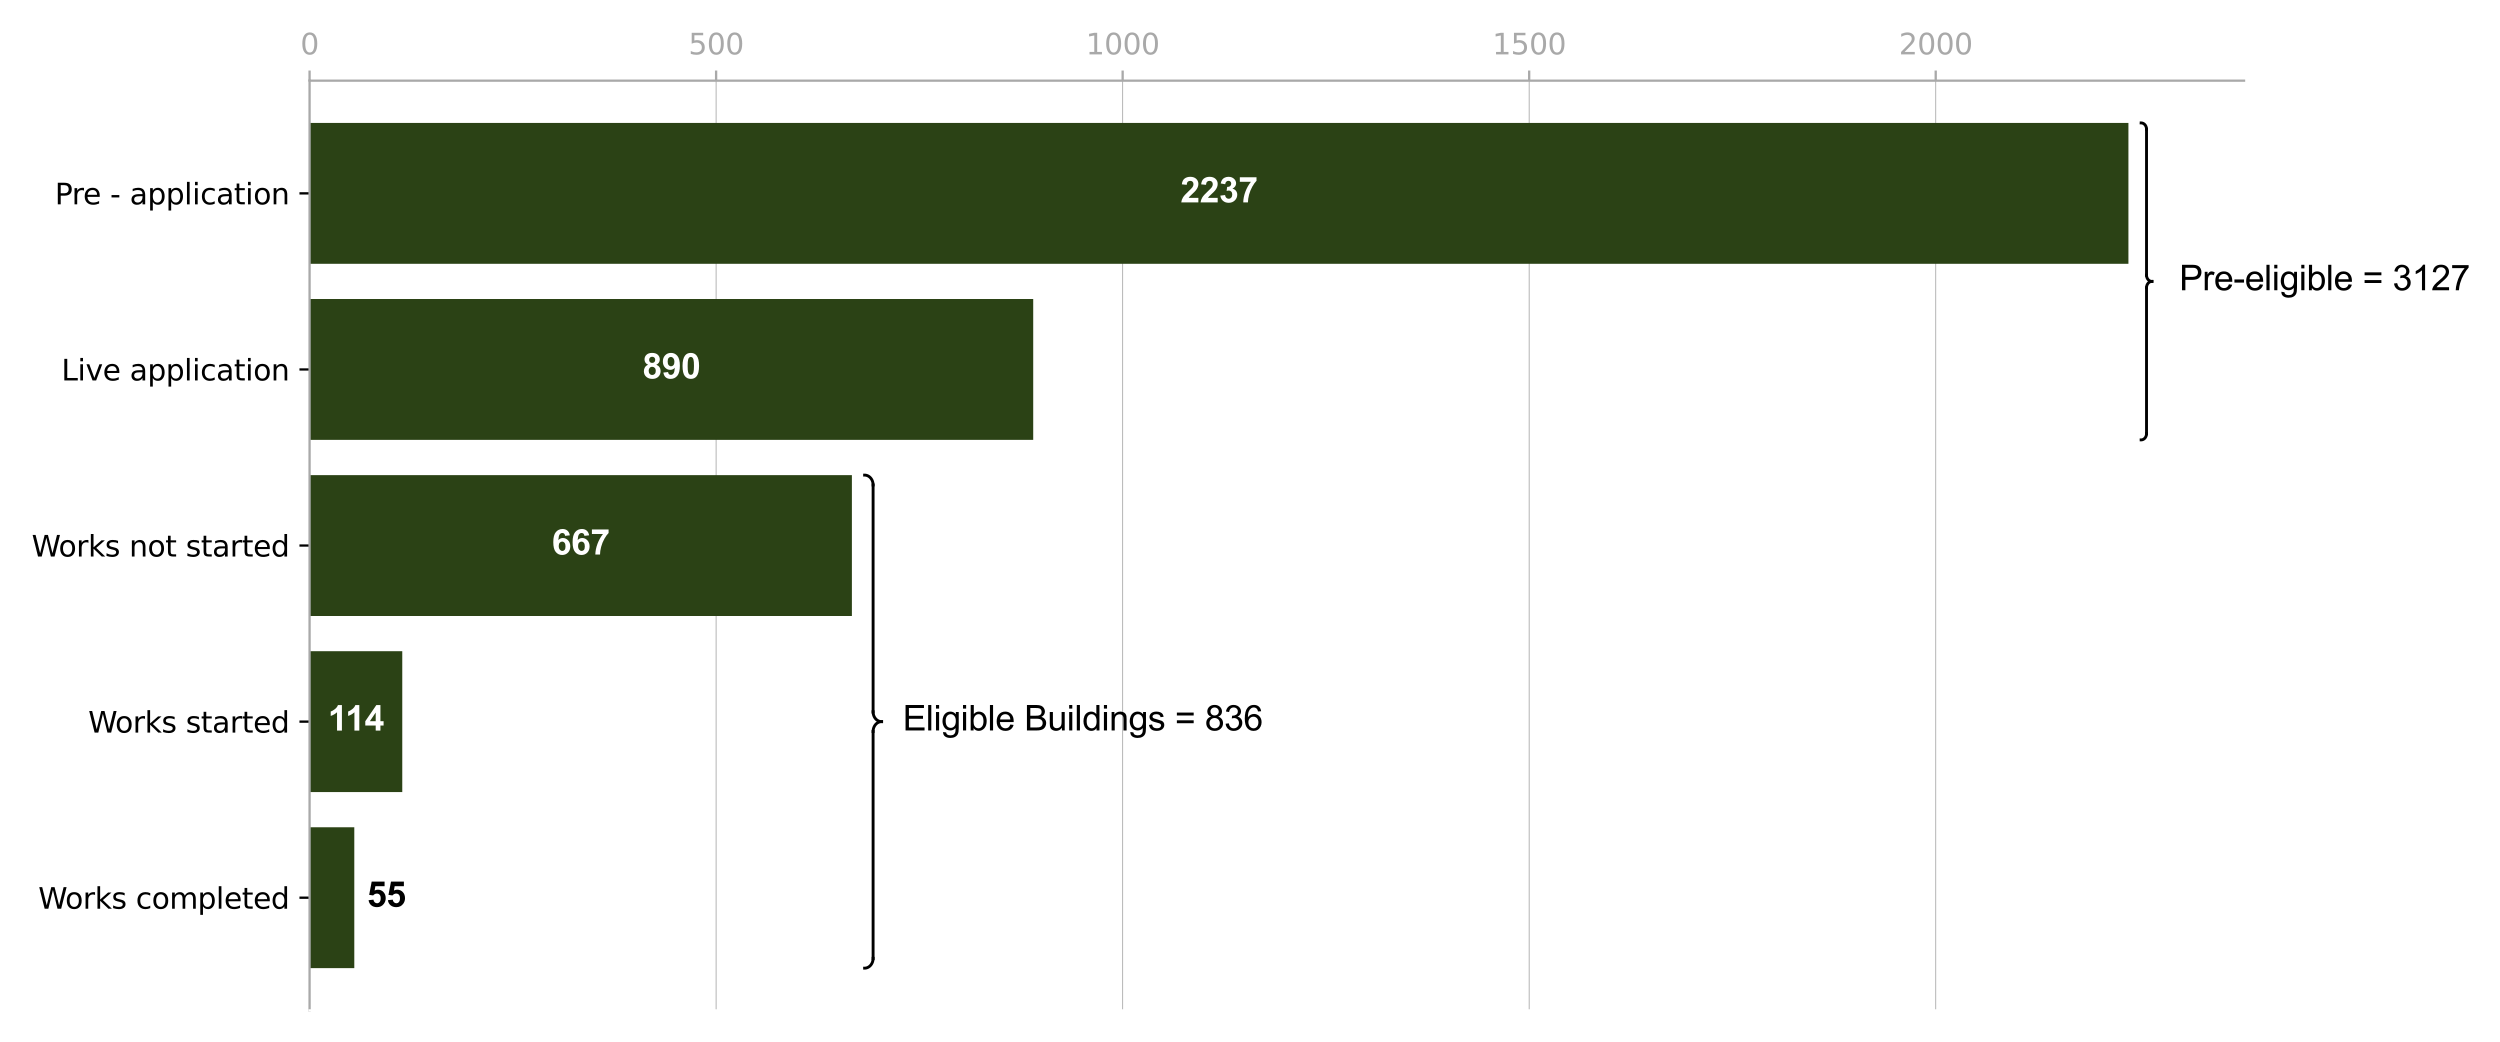 <?xml version="1.0" encoding="utf-8" standalone="no"?>
<!DOCTYPE svg PUBLIC "-//W3C//DTD SVG 1.1//EN"
  "http://www.w3.org/Graphics/SVG/1.1/DTD/svg11.dtd">
<svg xmlns:xlink="http://www.w3.org/1999/xlink" width="864pt" height="360pt" viewBox="0 0 864 360" xmlns="http://www.w3.org/2000/svg" version="1.1">
 <defs>
  <style type="text/css">*{stroke-linejoin: round; stroke-linecap: butt}</style>
 </defs>
 <g id="figure_1">
  <g id="patch_1">
   <path d="M 0 360 
L 864 360 
L 864 0 
L 0 0 
z
" style="fill: #ffffff"/>
  </g>
  <g id="axes_1">
   <g id="patch_2">
    <path d="M 106.99 349.2 
L 775.537 349.2 
L 775.537 27.88 
L 106.99 27.88 
z
" style="fill: #ffffff"/>
   </g>
   <g id="matplotlib.axis_1">
    <g id="xtick_1">
     <g id="line2d_1">
      <path d="M 106.99 349.2 
L 106.99 27.88 
" clip-path="url(#p513c6f2872)" style="fill: none; stroke: #a9a9a9; stroke-width: 0.3; stroke-linecap: square"/>
     </g>
     <g id="line2d_2">
      <defs>
       <path id="m590866d91f" d="M 0 0 
L 0 -3.5 
" style="stroke: #a9a9a9; stroke-width: 0.8"/>
      </defs>
      <g>
       <use xlink:href="#m590866d91f" x="106.99" y="27.88" style="fill: #a9a9a9; stroke: #a9a9a9; stroke-width: 0.8"/>
      </g>
     </g>
     <g id="text_1">
      <!-- 0 -->
      <g style="fill: #a9a9a9" transform="translate(103.809 18.8) scale(0.1 -0.1)">
       <defs>
        <path id="DejaVuSans-30" d="M 2034 4250 
Q 1547 4250 1301 3770 
Q 1056 3291 1056 2328 
Q 1056 1369 1301 889 
Q 1547 409 2034 409 
Q 2525 409 2770 889 
Q 3016 1369 3016 2328 
Q 3016 3291 2770 3770 
Q 2525 4250 2034 4250 
z
M 2034 4750 
Q 2819 4750 3233 4129 
Q 3647 3509 3647 2328 
Q 3647 1150 3233 529 
Q 2819 -91 2034 -91 
Q 1250 -91 836 529 
Q 422 1150 422 2328 
Q 422 3509 836 4129 
Q 1250 4750 2034 4750 
z
" transform="scale(0.016)"/>
       </defs>
       <use xlink:href="#DejaVuSans-30"/>
      </g>
     </g>
    </g>
    <g id="xtick_2">
     <g id="line2d_3">
      <path d="M 247.489 349.2 
L 247.489 27.88 
" clip-path="url(#p513c6f2872)" style="fill: none; stroke: #a9a9a9; stroke-width: 0.3; stroke-linecap: square"/>
     </g>
     <g id="line2d_4">
      <g>
       <use xlink:href="#m590866d91f" x="247.489" y="27.88" style="fill: #a9a9a9; stroke: #a9a9a9; stroke-width: 0.8"/>
      </g>
     </g>
     <g id="text_2">
      <!-- 500 -->
      <g style="fill: #a9a9a9" transform="translate(237.945 18.8) scale(0.1 -0.1)">
       <defs>
        <path id="DejaVuSans-35" d="M 691 4666 
L 3169 4666 
L 3169 4134 
L 1269 4134 
L 1269 2991 
Q 1406 3038 1543 3061 
Q 1681 3084 1819 3084 
Q 2600 3084 3056 2656 
Q 3513 2228 3513 1497 
Q 3513 744 3044 326 
Q 2575 -91 1722 -91 
Q 1428 -91 1123 -41 
Q 819 9 494 109 
L 494 744 
Q 775 591 1075 516 
Q 1375 441 1709 441 
Q 2250 441 2565 725 
Q 2881 1009 2881 1497 
Q 2881 1984 2565 2268 
Q 2250 2553 1709 2553 
Q 1456 2553 1204 2497 
Q 953 2441 691 2322 
L 691 4666 
z
" transform="scale(0.016)"/>
       </defs>
       <use xlink:href="#DejaVuSans-35"/>
       <use xlink:href="#DejaVuSans-30" transform="translate(63.623 0)"/>
       <use xlink:href="#DejaVuSans-30" transform="translate(127.246 0)"/>
      </g>
     </g>
    </g>
    <g id="xtick_3">
     <g id="line2d_5">
      <path d="M 387.988 349.2 
L 387.988 27.88 
" clip-path="url(#p513c6f2872)" style="fill: none; stroke: #a9a9a9; stroke-width: 0.3; stroke-linecap: square"/>
     </g>
     <g id="line2d_6">
      <g>
       <use xlink:href="#m590866d91f" x="387.988" y="27.88" style="fill: #a9a9a9; stroke: #a9a9a9; stroke-width: 0.8"/>
      </g>
     </g>
     <g id="text_3">
      <!-- 1000 -->
      <g style="fill: #a9a9a9" transform="translate(375.263 18.8) scale(0.1 -0.1)">
       <defs>
        <path id="DejaVuSans-31" d="M 794 531 
L 1825 531 
L 1825 4091 
L 703 3866 
L 703 4441 
L 1819 4666 
L 2450 4666 
L 2450 531 
L 3481 531 
L 3481 0 
L 794 0 
L 794 531 
z
" transform="scale(0.016)"/>
       </defs>
       <use xlink:href="#DejaVuSans-31"/>
       <use xlink:href="#DejaVuSans-30" transform="translate(63.623 0)"/>
       <use xlink:href="#DejaVuSans-30" transform="translate(127.246 0)"/>
       <use xlink:href="#DejaVuSans-30" transform="translate(190.869 0)"/>
      </g>
     </g>
    </g>
    <g id="xtick_4">
     <g id="line2d_7">
      <path d="M 528.486 349.2 
L 528.486 27.88 
" clip-path="url(#p513c6f2872)" style="fill: none; stroke: #a9a9a9; stroke-width: 0.3; stroke-linecap: square"/>
     </g>
     <g id="line2d_8">
      <g>
       <use xlink:href="#m590866d91f" x="528.486" y="27.88" style="fill: #a9a9a9; stroke: #a9a9a9; stroke-width: 0.8"/>
      </g>
     </g>
     <g id="text_4">
      <!-- 1500 -->
      <g style="fill: #a9a9a9" transform="translate(515.761 18.8) scale(0.1 -0.1)">
       <use xlink:href="#DejaVuSans-31"/>
       <use xlink:href="#DejaVuSans-35" transform="translate(63.623 0)"/>
       <use xlink:href="#DejaVuSans-30" transform="translate(127.246 0)"/>
       <use xlink:href="#DejaVuSans-30" transform="translate(190.869 0)"/>
      </g>
     </g>
    </g>
    <g id="xtick_5">
     <g id="line2d_9">
      <path d="M 668.985 349.2 
L 668.985 27.88 
" clip-path="url(#p513c6f2872)" style="fill: none; stroke: #a9a9a9; stroke-width: 0.3; stroke-linecap: square"/>
     </g>
     <g id="line2d_10">
      <g>
       <use xlink:href="#m590866d91f" x="668.985" y="27.88" style="fill: #a9a9a9; stroke: #a9a9a9; stroke-width: 0.8"/>
      </g>
     </g>
     <g id="text_5">
      <!-- 2000 -->
      <g style="fill: #a9a9a9" transform="translate(656.26 18.8) scale(0.1 -0.1)">
       <defs>
        <path id="DejaVuSans-32" d="M 1228 531 
L 3431 531 
L 3431 0 
L 469 0 
L 469 531 
Q 828 903 1448 1529 
Q 2069 2156 2228 2338 
Q 2531 2678 2651 2914 
Q 2772 3150 2772 3378 
Q 2772 3750 2511 3984 
Q 2250 4219 1831 4219 
Q 1534 4219 1204 4116 
Q 875 4013 500 3803 
L 500 4441 
Q 881 4594 1212 4672 
Q 1544 4750 1819 4750 
Q 2544 4750 2975 4387 
Q 3406 4025 3406 3419 
Q 3406 3131 3298 2873 
Q 3191 2616 2906 2266 
Q 2828 2175 2409 1742 
Q 1991 1309 1228 531 
z
" transform="scale(0.016)"/>
       </defs>
       <use xlink:href="#DejaVuSans-32"/>
       <use xlink:href="#DejaVuSans-30" transform="translate(63.623 0)"/>
       <use xlink:href="#DejaVuSans-30" transform="translate(127.246 0)"/>
       <use xlink:href="#DejaVuSans-30" transform="translate(190.869 0)"/>
      </g>
     </g>
    </g>
   </g>
   <g id="matplotlib.axis_2">
    <g id="ytick_1">
     <g id="line2d_11">
      <defs>
       <path id="mbb783a6293" d="M 0 0 
L -3.5 0 
" style="stroke: #000000; stroke-width: 0.8"/>
      </defs>
      <g>
       <use xlink:href="#mbb783a6293" x="106.99" y="310.252" style="stroke: #000000; stroke-width: 0.8"/>
      </g>
     </g>
     <g id="text_6">
      <!-- Works completed -->
      <g transform="translate(13.223 314.051) scale(0.1 -0.1)">
       <defs>
        <path id="DejaVuSans-57" d="M 213 4666 
L 850 4666 
L 1831 722 
L 2809 4666 
L 3519 4666 
L 4500 722 
L 5478 4666 
L 6119 4666 
L 4947 0 
L 4153 0 
L 3169 4050 
L 2175 0 
L 1381 0 
L 213 4666 
z
" transform="scale(0.016)"/>
        <path id="DejaVuSans-6f" d="M 1959 3097 
Q 1497 3097 1228 2736 
Q 959 2375 959 1747 
Q 959 1119 1226 758 
Q 1494 397 1959 397 
Q 2419 397 2687 759 
Q 2956 1122 2956 1747 
Q 2956 2369 2687 2733 
Q 2419 3097 1959 3097 
z
M 1959 3584 
Q 2709 3584 3137 3096 
Q 3566 2609 3566 1747 
Q 3566 888 3137 398 
Q 2709 -91 1959 -91 
Q 1206 -91 779 398 
Q 353 888 353 1747 
Q 353 2609 779 3096 
Q 1206 3584 1959 3584 
z
" transform="scale(0.016)"/>
        <path id="DejaVuSans-72" d="M 2631 2963 
Q 2534 3019 2420 3045 
Q 2306 3072 2169 3072 
Q 1681 3072 1420 2755 
Q 1159 2438 1159 1844 
L 1159 0 
L 581 0 
L 581 3500 
L 1159 3500 
L 1159 2956 
Q 1341 3275 1631 3429 
Q 1922 3584 2338 3584 
Q 2397 3584 2469 3576 
Q 2541 3569 2628 3553 
L 2631 2963 
z
" transform="scale(0.016)"/>
        <path id="DejaVuSans-6b" d="M 581 4863 
L 1159 4863 
L 1159 1991 
L 2875 3500 
L 3609 3500 
L 1753 1863 
L 3688 0 
L 2938 0 
L 1159 1709 
L 1159 0 
L 581 0 
L 581 4863 
z
" transform="scale(0.016)"/>
        <path id="DejaVuSans-73" d="M 2834 3397 
L 2834 2853 
Q 2591 2978 2328 3040 
Q 2066 3103 1784 3103 
Q 1356 3103 1142 2972 
Q 928 2841 928 2578 
Q 928 2378 1081 2264 
Q 1234 2150 1697 2047 
L 1894 2003 
Q 2506 1872 2764 1633 
Q 3022 1394 3022 966 
Q 3022 478 2636 193 
Q 2250 -91 1575 -91 
Q 1294 -91 989 -36 
Q 684 19 347 128 
L 347 722 
Q 666 556 975 473 
Q 1284 391 1588 391 
Q 1994 391 2212 530 
Q 2431 669 2431 922 
Q 2431 1156 2273 1281 
Q 2116 1406 1581 1522 
L 1381 1569 
Q 847 1681 609 1914 
Q 372 2147 372 2553 
Q 372 3047 722 3315 
Q 1072 3584 1716 3584 
Q 2034 3584 2315 3537 
Q 2597 3491 2834 3397 
z
" transform="scale(0.016)"/>
        <path id="DejaVuSans-20" transform="scale(0.016)"/>
        <path id="DejaVuSans-63" d="M 3122 3366 
L 3122 2828 
Q 2878 2963 2633 3030 
Q 2388 3097 2138 3097 
Q 1578 3097 1268 2742 
Q 959 2388 959 1747 
Q 959 1106 1268 751 
Q 1578 397 2138 397 
Q 2388 397 2633 464 
Q 2878 531 3122 666 
L 3122 134 
Q 2881 22 2623 -34 
Q 2366 -91 2075 -91 
Q 1284 -91 818 406 
Q 353 903 353 1747 
Q 353 2603 823 3093 
Q 1294 3584 2113 3584 
Q 2378 3584 2631 3529 
Q 2884 3475 3122 3366 
z
" transform="scale(0.016)"/>
        <path id="DejaVuSans-6d" d="M 3328 2828 
Q 3544 3216 3844 3400 
Q 4144 3584 4550 3584 
Q 5097 3584 5394 3201 
Q 5691 2819 5691 2113 
L 5691 0 
L 5113 0 
L 5113 2094 
Q 5113 2597 4934 2840 
Q 4756 3084 4391 3084 
Q 3944 3084 3684 2787 
Q 3425 2491 3425 1978 
L 3425 0 
L 2847 0 
L 2847 2094 
Q 2847 2600 2669 2842 
Q 2491 3084 2119 3084 
Q 1678 3084 1418 2786 
Q 1159 2488 1159 1978 
L 1159 0 
L 581 0 
L 581 3500 
L 1159 3500 
L 1159 2956 
Q 1356 3278 1631 3431 
Q 1906 3584 2284 3584 
Q 2666 3584 2933 3390 
Q 3200 3197 3328 2828 
z
" transform="scale(0.016)"/>
        <path id="DejaVuSans-70" d="M 1159 525 
L 1159 -1331 
L 581 -1331 
L 581 3500 
L 1159 3500 
L 1159 2969 
Q 1341 3281 1617 3432 
Q 1894 3584 2278 3584 
Q 2916 3584 3314 3078 
Q 3713 2572 3713 1747 
Q 3713 922 3314 415 
Q 2916 -91 2278 -91 
Q 1894 -91 1617 61 
Q 1341 213 1159 525 
z
M 3116 1747 
Q 3116 2381 2855 2742 
Q 2594 3103 2138 3103 
Q 1681 3103 1420 2742 
Q 1159 2381 1159 1747 
Q 1159 1113 1420 752 
Q 1681 391 2138 391 
Q 2594 391 2855 752 
Q 3116 1113 3116 1747 
z
" transform="scale(0.016)"/>
        <path id="DejaVuSans-6c" d="M 603 4863 
L 1178 4863 
L 1178 0 
L 603 0 
L 603 4863 
z
" transform="scale(0.016)"/>
        <path id="DejaVuSans-65" d="M 3597 1894 
L 3597 1613 
L 953 1613 
Q 991 1019 1311 708 
Q 1631 397 2203 397 
Q 2534 397 2845 478 
Q 3156 559 3463 722 
L 3463 178 
Q 3153 47 2828 -22 
Q 2503 -91 2169 -91 
Q 1331 -91 842 396 
Q 353 884 353 1716 
Q 353 2575 817 3079 
Q 1281 3584 2069 3584 
Q 2775 3584 3186 3129 
Q 3597 2675 3597 1894 
z
M 3022 2063 
Q 3016 2534 2758 2815 
Q 2500 3097 2075 3097 
Q 1594 3097 1305 2825 
Q 1016 2553 972 2059 
L 3022 2063 
z
" transform="scale(0.016)"/>
        <path id="DejaVuSans-74" d="M 1172 4494 
L 1172 3500 
L 2356 3500 
L 2356 3053 
L 1172 3053 
L 1172 1153 
Q 1172 725 1289 603 
Q 1406 481 1766 481 
L 2356 481 
L 2356 0 
L 1766 0 
Q 1100 0 847 248 
Q 594 497 594 1153 
L 594 3053 
L 172 3053 
L 172 3500 
L 594 3500 
L 594 4494 
L 1172 4494 
z
" transform="scale(0.016)"/>
        <path id="DejaVuSans-64" d="M 2906 2969 
L 2906 4863 
L 3481 4863 
L 3481 0 
L 2906 0 
L 2906 525 
Q 2725 213 2448 61 
Q 2172 -91 1784 -91 
Q 1150 -91 751 415 
Q 353 922 353 1747 
Q 353 2572 751 3078 
Q 1150 3584 1784 3584 
Q 2172 3584 2448 3432 
Q 2725 3281 2906 2969 
z
M 947 1747 
Q 947 1113 1208 752 
Q 1469 391 1925 391 
Q 2381 391 2643 752 
Q 2906 1113 2906 1747 
Q 2906 2381 2643 2742 
Q 2381 3103 1925 3103 
Q 1469 3103 1208 2742 
Q 947 2381 947 1747 
z
" transform="scale(0.016)"/>
       </defs>
       <use xlink:href="#DejaVuSans-57"/>
       <use xlink:href="#DejaVuSans-6f" transform="translate(93.002 0)"/>
       <use xlink:href="#DejaVuSans-72" transform="translate(154.184 0)"/>
       <use xlink:href="#DejaVuSans-6b" transform="translate(195.297 0)"/>
       <use xlink:href="#DejaVuSans-73" transform="translate(253.207 0)"/>
       <use xlink:href="#DejaVuSans-20" transform="translate(305.307 0)"/>
       <use xlink:href="#DejaVuSans-63" transform="translate(337.094 0)"/>
       <use xlink:href="#DejaVuSans-6f" transform="translate(392.074 0)"/>
       <use xlink:href="#DejaVuSans-6d" transform="translate(453.256 0)"/>
       <use xlink:href="#DejaVuSans-70" transform="translate(550.668 0)"/>
       <use xlink:href="#DejaVuSans-6c" transform="translate(614.145 0)"/>
       <use xlink:href="#DejaVuSans-65" transform="translate(641.928 0)"/>
       <use xlink:href="#DejaVuSans-74" transform="translate(703.451 0)"/>
       <use xlink:href="#DejaVuSans-65" transform="translate(742.66 0)"/>
       <use xlink:href="#DejaVuSans-64" transform="translate(804.184 0)"/>
      </g>
     </g>
    </g>
    <g id="ytick_2">
     <g id="line2d_12">
      <g>
       <use xlink:href="#mbb783a6293" x="106.99" y="249.396" style="stroke: #000000; stroke-width: 0.8"/>
      </g>
     </g>
     <g id="text_7">
      <!-- Works started -->
      <g transform="translate(30.492 253.195) scale(0.1 -0.1)">
       <defs>
        <path id="DejaVuSans-61" d="M 2194 1759 
Q 1497 1759 1228 1600 
Q 959 1441 959 1056 
Q 959 750 1161 570 
Q 1363 391 1709 391 
Q 2188 391 2477 730 
Q 2766 1069 2766 1631 
L 2766 1759 
L 2194 1759 
z
M 3341 1997 
L 3341 0 
L 2766 0 
L 2766 531 
Q 2569 213 2275 61 
Q 1981 -91 1556 -91 
Q 1019 -91 701 211 
Q 384 513 384 1019 
Q 384 1609 779 1909 
Q 1175 2209 1959 2209 
L 2766 2209 
L 2766 2266 
Q 2766 2663 2505 2880 
Q 2244 3097 1772 3097 
Q 1472 3097 1187 3025 
Q 903 2953 641 2809 
L 641 3341 
Q 956 3463 1253 3523 
Q 1550 3584 1831 3584 
Q 2591 3584 2966 3190 
Q 3341 2797 3341 1997 
z
" transform="scale(0.016)"/>
       </defs>
       <use xlink:href="#DejaVuSans-57"/>
       <use xlink:href="#DejaVuSans-6f" transform="translate(93.002 0)"/>
       <use xlink:href="#DejaVuSans-72" transform="translate(154.184 0)"/>
       <use xlink:href="#DejaVuSans-6b" transform="translate(195.297 0)"/>
       <use xlink:href="#DejaVuSans-73" transform="translate(253.207 0)"/>
       <use xlink:href="#DejaVuSans-20" transform="translate(305.307 0)"/>
       <use xlink:href="#DejaVuSans-73" transform="translate(337.094 0)"/>
       <use xlink:href="#DejaVuSans-74" transform="translate(389.193 0)"/>
       <use xlink:href="#DejaVuSans-61" transform="translate(428.402 0)"/>
       <use xlink:href="#DejaVuSans-72" transform="translate(489.682 0)"/>
       <use xlink:href="#DejaVuSans-74" transform="translate(530.795 0)"/>
       <use xlink:href="#DejaVuSans-65" transform="translate(570.004 0)"/>
       <use xlink:href="#DejaVuSans-64" transform="translate(631.527 0)"/>
      </g>
     </g>
    </g>
    <g id="ytick_3">
     <g id="line2d_13">
      <g>
       <use xlink:href="#mbb783a6293" x="106.99" y="188.54" style="stroke: #000000; stroke-width: 0.8"/>
      </g>
     </g>
     <g id="text_8">
      <!-- Works not started -->
      <g transform="translate(10.937 192.339) scale(0.1 -0.1)">
       <defs>
        <path id="DejaVuSans-6e" d="M 3513 2113 
L 3513 0 
L 2938 0 
L 2938 2094 
Q 2938 2591 2744 2837 
Q 2550 3084 2163 3084 
Q 1697 3084 1428 2787 
Q 1159 2491 1159 1978 
L 1159 0 
L 581 0 
L 581 3500 
L 1159 3500 
L 1159 2956 
Q 1366 3272 1645 3428 
Q 1925 3584 2291 3584 
Q 2894 3584 3203 3211 
Q 3513 2838 3513 2113 
z
" transform="scale(0.016)"/>
       </defs>
       <use xlink:href="#DejaVuSans-57"/>
       <use xlink:href="#DejaVuSans-6f" transform="translate(93.002 0)"/>
       <use xlink:href="#DejaVuSans-72" transform="translate(154.184 0)"/>
       <use xlink:href="#DejaVuSans-6b" transform="translate(195.297 0)"/>
       <use xlink:href="#DejaVuSans-73" transform="translate(253.207 0)"/>
       <use xlink:href="#DejaVuSans-20" transform="translate(305.307 0)"/>
       <use xlink:href="#DejaVuSans-6e" transform="translate(337.094 0)"/>
       <use xlink:href="#DejaVuSans-6f" transform="translate(400.473 0)"/>
       <use xlink:href="#DejaVuSans-74" transform="translate(461.654 0)"/>
       <use xlink:href="#DejaVuSans-20" transform="translate(500.863 0)"/>
       <use xlink:href="#DejaVuSans-73" transform="translate(532.65 0)"/>
       <use xlink:href="#DejaVuSans-74" transform="translate(584.75 0)"/>
       <use xlink:href="#DejaVuSans-61" transform="translate(623.959 0)"/>
       <use xlink:href="#DejaVuSans-72" transform="translate(685.238 0)"/>
       <use xlink:href="#DejaVuSans-74" transform="translate(726.352 0)"/>
       <use xlink:href="#DejaVuSans-65" transform="translate(765.561 0)"/>
       <use xlink:href="#DejaVuSans-64" transform="translate(827.084 0)"/>
      </g>
     </g>
    </g>
    <g id="ytick_4">
     <g id="line2d_14">
      <g>
       <use xlink:href="#mbb783a6293" x="106.99" y="127.684" style="stroke: #000000; stroke-width: 0.8"/>
      </g>
     </g>
     <g id="text_9">
      <!-- Live application -->
      <g transform="translate(21.227 131.483) scale(0.1 -0.1)">
       <defs>
        <path id="DejaVuSans-4c" d="M 628 4666 
L 1259 4666 
L 1259 531 
L 3531 531 
L 3531 0 
L 628 0 
L 628 4666 
z
" transform="scale(0.016)"/>
        <path id="DejaVuSans-69" d="M 603 3500 
L 1178 3500 
L 1178 0 
L 603 0 
L 603 3500 
z
M 603 4863 
L 1178 4863 
L 1178 4134 
L 603 4134 
L 603 4863 
z
" transform="scale(0.016)"/>
        <path id="DejaVuSans-76" d="M 191 3500 
L 800 3500 
L 1894 563 
L 2988 3500 
L 3597 3500 
L 2284 0 
L 1503 0 
L 191 3500 
z
" transform="scale(0.016)"/>
       </defs>
       <use xlink:href="#DejaVuSans-4c"/>
       <use xlink:href="#DejaVuSans-69" transform="translate(55.713 0)"/>
       <use xlink:href="#DejaVuSans-76" transform="translate(83.496 0)"/>
       <use xlink:href="#DejaVuSans-65" transform="translate(142.676 0)"/>
       <use xlink:href="#DejaVuSans-20" transform="translate(204.199 0)"/>
       <use xlink:href="#DejaVuSans-61" transform="translate(235.986 0)"/>
       <use xlink:href="#DejaVuSans-70" transform="translate(297.266 0)"/>
       <use xlink:href="#DejaVuSans-70" transform="translate(360.742 0)"/>
       <use xlink:href="#DejaVuSans-6c" transform="translate(424.219 0)"/>
       <use xlink:href="#DejaVuSans-69" transform="translate(452.002 0)"/>
       <use xlink:href="#DejaVuSans-63" transform="translate(479.785 0)"/>
       <use xlink:href="#DejaVuSans-61" transform="translate(534.766 0)"/>
       <use xlink:href="#DejaVuSans-74" transform="translate(596.045 0)"/>
       <use xlink:href="#DejaVuSans-69" transform="translate(635.254 0)"/>
       <use xlink:href="#DejaVuSans-6f" transform="translate(663.037 0)"/>
       <use xlink:href="#DejaVuSans-6e" transform="translate(724.219 0)"/>
      </g>
     </g>
    </g>
    <g id="ytick_5">
     <g id="line2d_15">
      <g>
       <use xlink:href="#mbb783a6293" x="106.99" y="66.828" style="stroke: #000000; stroke-width: 0.8"/>
      </g>
     </g>
     <g id="text_10">
      <!-- Pre - application -->
      <g transform="translate(18.97 70.627) scale(0.1 -0.1)">
       <defs>
        <path id="DejaVuSans-50" d="M 1259 4147 
L 1259 2394 
L 2053 2394 
Q 2494 2394 2734 2622 
Q 2975 2850 2975 3272 
Q 2975 3691 2734 3919 
Q 2494 4147 2053 4147 
L 1259 4147 
z
M 628 4666 
L 2053 4666 
Q 2838 4666 3239 4311 
Q 3641 3956 3641 3272 
Q 3641 2581 3239 2228 
Q 2838 1875 2053 1875 
L 1259 1875 
L 1259 0 
L 628 0 
L 628 4666 
z
" transform="scale(0.016)"/>
        <path id="DejaVuSans-2d" d="M 313 2009 
L 1997 2009 
L 1997 1497 
L 313 1497 
L 313 2009 
z
" transform="scale(0.016)"/>
       </defs>
       <use xlink:href="#DejaVuSans-50"/>
       <use xlink:href="#DejaVuSans-72" transform="translate(58.553 0)"/>
       <use xlink:href="#DejaVuSans-65" transform="translate(97.416 0)"/>
       <use xlink:href="#DejaVuSans-20" transform="translate(158.939 0)"/>
       <use xlink:href="#DejaVuSans-2d" transform="translate(190.727 0)"/>
       <use xlink:href="#DejaVuSans-20" transform="translate(226.811 0)"/>
       <use xlink:href="#DejaVuSans-61" transform="translate(258.598 0)"/>
       <use xlink:href="#DejaVuSans-70" transform="translate(319.877 0)"/>
       <use xlink:href="#DejaVuSans-70" transform="translate(383.354 0)"/>
       <use xlink:href="#DejaVuSans-6c" transform="translate(446.83 0)"/>
       <use xlink:href="#DejaVuSans-69" transform="translate(474.613 0)"/>
       <use xlink:href="#DejaVuSans-63" transform="translate(502.396 0)"/>
       <use xlink:href="#DejaVuSans-61" transform="translate(557.377 0)"/>
       <use xlink:href="#DejaVuSans-74" transform="translate(618.656 0)"/>
       <use xlink:href="#DejaVuSans-69" transform="translate(657.865 0)"/>
       <use xlink:href="#DejaVuSans-6f" transform="translate(685.648 0)"/>
       <use xlink:href="#DejaVuSans-6e" transform="translate(746.83 0)"/>
      </g>
     </g>
    </g>
   </g>
   <g id="patch_3">
    <path d="M 106.99 334.595 
L 122.445 334.595 
L 122.445 285.91 
L 106.99 285.91 
z
" clip-path="url(#p513c6f2872)" style="fill: #2b4215"/>
   </g>
   <g id="patch_4">
    <path d="M 106.99 273.738 
L 139.024 273.738 
L 139.024 225.054 
L 106.99 225.054 
z
" clip-path="url(#p513c6f2872)" style="fill: #2b4215"/>
   </g>
   <g id="patch_5">
    <path d="M 106.99 212.882 
L 294.415 212.882 
L 294.415 164.198 
L 106.99 164.198 
z
" clip-path="url(#p513c6f2872)" style="fill: #2b4215"/>
   </g>
   <g id="patch_6">
    <path d="M 106.99 152.026 
L 357.078 152.026 
L 357.078 103.342 
L 106.99 103.342 
z
" clip-path="url(#p513c6f2872)" style="fill: #2b4215"/>
   </g>
   <g id="patch_7">
    <path d="M 106.99 91.17 
L 735.582 91.17 
L 735.582 42.485 
L 106.99 42.485 
z
" clip-path="url(#p513c6f2872)" style="fill: #2b4215"/>
   </g>
   <g id="line2d_16">
    <path d="M 739.975 42.485 
L 740.035 42.487 
L 740.094 42.49 
L 740.154 42.496 
L 740.213 42.503 
L 740.272 42.514 
L 740.331 42.526 
L 740.39 42.54 
L 740.448 42.557 
L 740.505 42.576 
L 740.562 42.597 
L 740.618 42.62 
L 740.674 42.646 
L 740.729 42.673 
L 740.783 42.702 
L 740.837 42.734 
L 740.889 42.767 
L 740.941 42.803 
L 740.991 42.84 
L 741.041 42.879 
L 741.089 42.921 
L 741.137 42.963 
L 741.183 43.008 
L 741.228 43.054 
L 741.271 43.102 
L 741.313 43.152 
L 741.354 43.203 
L 741.394 43.256 
L 741.432 43.31 
L 741.468 43.366 
L 741.503 43.423 
L 741.536 43.481 
L 741.568 43.541 
L 741.598 43.601 
L 741.627 43.663 
L 741.654 43.726 
L 741.679 43.789 
L 741.702 43.854 
L 741.723 43.92 
L 741.743 43.986 
L 741.761 44.053 
L 741.777 44.121 
L 741.791 44.189 
L 741.804 44.257 
L 741.814 44.327 
L 741.823 44.396 
L 741.829 44.466 
L 741.834 44.536 
L 741.837 44.606 
L 741.838 44.676 
" clip-path="url(#p513c6f2872)" style="fill: none; stroke: #000000; stroke-linecap: square"/>
   </g>
   <g id="line2d_17">
    <path d="M 741.838 95.065 
L 741.839 95.135 
L 741.842 95.205 
L 741.847 95.275 
L 741.853 95.345 
L 741.862 95.415 
L 741.872 95.484 
L 741.885 95.553 
L 741.899 95.621 
L 741.915 95.688 
L 741.933 95.755 
L 741.953 95.822 
L 741.974 95.887 
L 741.997 95.952 
L 742.023 96.016 
L 742.049 96.078 
L 742.078 96.14 
L 742.108 96.201 
L 742.14 96.26 
L 742.173 96.318 
L 742.208 96.375 
L 742.244 96.431 
L 742.282 96.485 
L 742.322 96.538 
L 742.363 96.589 
L 742.405 96.639 
L 742.449 96.687 
L 742.493 96.733 
L 742.539 96.778 
L 742.587 96.821 
L 742.635 96.862 
L 742.685 96.901 
L 742.735 96.939 
L 742.787 96.974 
L 742.839 97.007 
L 742.893 97.039 
L 742.947 97.068 
L 743.002 97.096 
L 743.058 97.121 
L 743.114 97.144 
L 743.171 97.165 
L 743.228 97.184 
L 743.286 97.201 
L 743.345 97.216 
L 743.404 97.228 
L 743.463 97.238 
L 743.522 97.246 
L 743.582 97.251 
L 743.641 97.255 
L 743.701 97.256 
" clip-path="url(#p513c6f2872)" style="fill: none; stroke: #000000; stroke-linecap: square"/>
   </g>
   <g id="line2d_18">
    <path d="M 743.701 97.256 
L 743.641 97.257 
L 743.582 97.26 
L 743.522 97.266 
L 743.463 97.274 
L 743.404 97.284 
L 743.345 97.296 
L 743.286 97.311 
L 743.228 97.328 
L 743.171 97.346 
L 743.114 97.368 
L 743.058 97.391 
L 743.002 97.416 
L 742.947 97.443 
L 742.893 97.473 
L 742.839 97.504 
L 742.787 97.538 
L 742.735 97.573 
L 742.685 97.611 
L 742.635 97.65 
L 742.587 97.691 
L 742.539 97.734 
L 742.493 97.779 
L 742.449 97.825 
L 742.405 97.873 
L 742.363 97.923 
L 742.322 97.974 
L 742.282 98.027 
L 742.244 98.081 
L 742.208 98.136 
L 742.173 98.193 
L 742.14 98.252 
L 742.108 98.311 
L 742.078 98.372 
L 742.049 98.433 
L 742.023 98.496 
L 741.997 98.56 
L 741.974 98.625 
L 741.953 98.69 
L 741.933 98.756 
L 741.915 98.823 
L 741.899 98.891 
L 741.885 98.959 
L 741.872 99.028 
L 741.862 99.097 
L 741.853 99.167 
L 741.847 99.236 
L 741.842 99.306 
L 741.839 99.377 
L 741.838 99.447 
" clip-path="url(#p513c6f2872)" style="fill: none; stroke: #000000; stroke-linecap: square"/>
   </g>
   <g id="line2d_19">
    <path d="M 741.838 149.836 
L 741.837 149.906 
L 741.834 149.976 
L 741.829 150.046 
L 741.823 150.116 
L 741.814 150.185 
L 741.804 150.254 
L 741.791 150.323 
L 741.777 150.391 
L 741.761 150.459 
L 741.743 150.526 
L 741.723 150.592 
L 741.702 150.658 
L 741.679 150.722 
L 741.654 150.786 
L 741.627 150.849 
L 741.598 150.911 
L 741.568 150.971 
L 741.536 151.031 
L 741.503 151.089 
L 741.468 151.146 
L 741.432 151.201 
L 741.394 151.256 
L 741.354 151.308 
L 741.313 151.36 
L 741.271 151.409 
L 741.228 151.457 
L 741.183 151.504 
L 741.137 151.548 
L 741.089 151.591 
L 741.041 151.632 
L 740.991 151.672 
L 740.941 151.709 
L 740.889 151.744 
L 740.837 151.778 
L 740.783 151.809 
L 740.729 151.839 
L 740.674 151.866 
L 740.618 151.892 
L 740.562 151.915 
L 740.505 151.936 
L 740.448 151.955 
L 740.39 151.971 
L 740.331 151.986 
L 740.272 151.998 
L 740.213 152.008 
L 740.154 152.016 
L 740.094 152.022 
L 740.035 152.025 
L 739.975 152.026 
" clip-path="url(#p513c6f2872)" style="fill: none; stroke: #000000; stroke-linecap: square"/>
   </g>
   <g id="line2d_20">
    <path d="M 741.838 44.676 
L 741.839 95.135 
" clip-path="url(#p513c6f2872)" style="fill: none; stroke: #000000; stroke-linecap: square"/>
   </g>
   <g id="line2d_21">
    <path d="M 741.838 99.447 
L 741.837 149.906 
" clip-path="url(#p513c6f2872)" style="fill: none; stroke: #000000; stroke-linecap: square"/>
   </g>
   <g id="line2d_22">
    <path d="M 298.809 164.198 
L 298.903 164.199 
L 298.997 164.205 
L 299.091 164.213 
L 299.184 164.226 
L 299.277 164.241 
L 299.37 164.26 
L 299.462 164.283 
L 299.553 164.309 
L 299.644 164.338 
L 299.734 164.371 
L 299.823 164.407 
L 299.91 164.447 
L 299.997 164.489 
L 300.082 164.535 
L 300.167 164.584 
L 300.249 164.636 
L 300.33 164.691 
L 300.41 164.749 
L 300.488 164.81 
L 300.564 164.874 
L 300.639 164.941 
L 300.712 165.011 
L 300.782 165.083 
L 300.851 165.157 
L 300.917 165.235 
L 300.982 165.314 
L 301.044 165.396 
L 301.104 165.481 
L 301.161 165.567 
L 301.216 165.656 
L 301.269 165.746 
L 301.319 165.839 
L 301.366 165.933 
L 301.411 166.029 
L 301.453 166.127 
L 301.493 166.226 
L 301.53 166.327 
L 301.564 166.429 
L 301.595 166.532 
L 301.623 166.636 
L 301.648 166.741 
L 301.671 166.847 
L 301.69 166.954 
L 301.707 167.062 
L 301.72 167.17 
L 301.731 167.278 
L 301.738 167.387 
L 301.743 167.496 
L 301.744 167.606 
" clip-path="url(#p513c6f2872)" style="fill: none; stroke: #000000; stroke-linecap: square"/>
   </g>
   <g id="line2d_23">
    <path d="M 301.744 245.988 
L 301.746 246.097 
L 301.75 246.206 
L 301.758 246.315 
L 301.768 246.424 
L 301.782 246.532 
L 301.798 246.64 
L 301.818 246.746 
L 301.84 246.853 
L 301.866 246.958 
L 301.894 247.062 
L 301.925 247.165 
L 301.959 247.267 
L 301.995 247.368 
L 302.035 247.467 
L 302.077 247.564 
L 302.122 247.66 
L 302.169 247.755 
L 302.219 247.847 
L 302.272 247.938 
L 302.327 248.026 
L 302.385 248.113 
L 302.444 248.197 
L 302.507 248.279 
L 302.571 248.359 
L 302.637 248.436 
L 302.706 248.511 
L 302.777 248.583 
L 302.849 248.653 
L 302.924 248.719 
L 303 248.783 
L 303.078 248.844 
L 303.158 248.902 
L 303.239 248.958 
L 303.322 249.01 
L 303.406 249.059 
L 303.491 249.104 
L 303.578 249.147 
L 303.666 249.186 
L 303.755 249.222 
L 303.844 249.255 
L 303.935 249.285 
L 304.026 249.311 
L 304.118 249.333 
L 304.211 249.352 
L 304.304 249.368 
L 304.398 249.38 
L 304.491 249.389 
L 304.585 249.394 
L 304.68 249.396 
" clip-path="url(#p513c6f2872)" style="fill: none; stroke: #000000; stroke-linecap: square"/>
   </g>
   <g id="line2d_24">
    <path d="M 304.68 249.396 
L 304.585 249.398 
L 304.491 249.403 
L 304.398 249.412 
L 304.304 249.424 
L 304.211 249.44 
L 304.118 249.459 
L 304.026 249.482 
L 303.935 249.508 
L 303.844 249.537 
L 303.755 249.57 
L 303.666 249.606 
L 303.578 249.645 
L 303.491 249.688 
L 303.406 249.734 
L 303.322 249.783 
L 303.239 249.835 
L 303.158 249.89 
L 303.078 249.948 
L 303 250.009 
L 302.924 250.073 
L 302.849 250.14 
L 302.777 250.209 
L 302.706 250.281 
L 302.637 250.356 
L 302.571 250.433 
L 302.507 250.513 
L 302.444 250.595 
L 302.385 250.679 
L 302.327 250.766 
L 302.272 250.854 
L 302.219 250.945 
L 302.169 251.037 
L 302.122 251.132 
L 302.077 251.228 
L 302.035 251.325 
L 301.995 251.425 
L 301.959 251.525 
L 301.925 251.627 
L 301.894 251.73 
L 301.866 251.834 
L 301.84 251.94 
L 301.818 252.046 
L 301.798 252.153 
L 301.782 252.26 
L 301.768 252.368 
L 301.758 252.477 
L 301.75 252.586 
L 301.746 252.695 
L 301.744 252.804 
" clip-path="url(#p513c6f2872)" style="fill: none; stroke: #000000; stroke-linecap: square"/>
   </g>
   <g id="line2d_25">
    <path d="M 301.744 331.187 
L 301.743 331.296 
L 301.738 331.405 
L 301.731 331.514 
L 301.72 331.622 
L 301.707 331.731 
L 301.69 331.838 
L 301.671 331.945 
L 301.648 332.051 
L 301.623 332.156 
L 301.595 332.26 
L 301.564 332.364 
L 301.53 332.465 
L 301.493 332.566 
L 301.453 332.665 
L 301.411 332.763 
L 301.366 332.859 
L 301.319 332.953 
L 301.269 333.046 
L 301.216 333.136 
L 301.161 333.225 
L 301.104 333.311 
L 301.044 333.396 
L 300.982 333.478 
L 300.917 333.557 
L 300.851 333.635 
L 300.782 333.709 
L 300.712 333.782 
L 300.639 333.851 
L 300.564 333.918 
L 300.488 333.982 
L 300.41 334.043 
L 300.33 334.101 
L 300.249 334.156 
L 300.167 334.208 
L 300.082 334.257 
L 299.997 334.303 
L 299.91 334.345 
L 299.823 334.385 
L 299.734 334.421 
L 299.644 334.454 
L 299.553 334.483 
L 299.462 334.509 
L 299.37 334.532 
L 299.277 334.551 
L 299.184 334.567 
L 299.091 334.579 
L 298.997 334.588 
L 298.903 334.593 
L 298.809 334.595 
" clip-path="url(#p513c6f2872)" style="fill: none; stroke: #000000; stroke-linecap: square"/>
   </g>
   <g id="line2d_26">
    <path d="M 301.744 167.606 
L 301.746 246.097 
" clip-path="url(#p513c6f2872)" style="fill: none; stroke: #000000; stroke-linecap: square"/>
   </g>
   <g id="line2d_27">
    <path d="M 301.744 252.804 
L 301.743 331.296 
" clip-path="url(#p513c6f2872)" style="fill: none; stroke: #000000; stroke-linecap: square"/>
   </g>
   <g id="patch_8">
    <path d="M 106.99 349.2 
L 106.99 27.88 
" style="fill: none; stroke: #a9a9a9; stroke-width: 0.8; stroke-linejoin: miter; stroke-linecap: square"/>
   </g>
   <g id="patch_9">
    <path d="M 775.537 349.2 
L 775.537 27.88 
" style="fill: none; stroke: #ffffff; stroke-width: 0.8; stroke-linejoin: miter; stroke-linecap: square"/>
   </g>
   <g id="patch_10">
    <path d="M 106.99 349.2 
L 775.537 349.2 
" style="fill: none; stroke: #ffffff; stroke-width: 0.8; stroke-linejoin: miter; stroke-linecap: square"/>
   </g>
   <g id="patch_11">
    <path d="M 106.99 27.88 
L 775.537 27.88 
" style="fill: none; stroke: #a9a9a9; stroke-width: 0.8; stroke-linejoin: miter; stroke-linecap: square"/>
   </g>
   <g id="text_11">
    <!-- 114 -->
    <g style="fill: #ffffff" transform="translate(113.327 252.507) scale(0.12 -0.12)">
     <defs>
      <path id="Arial-BoldMT-31" d="M 2519 0 
L 1641 0 
L 1641 3309 
Q 1159 2859 506 2644 
L 506 3441 
Q 850 3553 1253 3867 
Q 1656 4181 1806 4600 
L 2519 4600 
L 2519 0 
z
" transform="scale(0.016)"/>
      <path id="Arial-BoldMT-34" d="M 1994 0 
L 1994 922 
L 119 922 
L 119 1691 
L 2106 4600 
L 2844 4600 
L 2844 1694 
L 3413 1694 
L 3413 922 
L 2844 922 
L 2844 0 
L 1994 0 
z
M 1994 1694 
L 1994 3259 
L 941 1694 
L 1994 1694 
z
" transform="scale(0.016)"/>
     </defs>
     <use xlink:href="#Arial-BoldMT-31"/>
     <use xlink:href="#Arial-BoldMT-31" transform="translate(50.115 0)"/>
     <use xlink:href="#Arial-BoldMT-34" transform="translate(105.73 0)"/>
    </g>
   </g>
   <g id="text_12">
    <!-- 667 -->
    <g style="fill: #ffffff" transform="translate(190.693 191.651) scale(0.12 -0.12)">
     <defs>
      <path id="Arial-BoldMT-36" d="M 3247 3459 
L 2397 3366 
Q 2366 3628 2234 3753 
Q 2103 3878 1894 3878 
Q 1616 3878 1423 3628 
Q 1231 3378 1181 2588 
Q 1509 2975 1997 2975 
Q 2547 2975 2939 2556 
Q 3331 2138 3331 1475 
Q 3331 772 2918 347 
Q 2506 -78 1859 -78 
Q 1166 -78 719 461 
Q 272 1000 272 2228 
Q 272 3488 737 4044 
Q 1203 4600 1947 4600 
Q 2469 4600 2811 4308 
Q 3153 4016 3247 3459 
z
M 1256 1544 
Q 1256 1116 1453 883 
Q 1650 650 1903 650 
Q 2147 650 2309 840 
Q 2472 1031 2472 1466 
Q 2472 1913 2297 2120 
Q 2122 2328 1859 2328 
Q 1606 2328 1431 2129 
Q 1256 1931 1256 1544 
z
" transform="scale(0.016)"/>
      <path id="Arial-BoldMT-37" d="M 272 3703 
L 272 4519 
L 3275 4519 
L 3275 3881 
Q 2903 3516 2518 2831 
Q 2134 2147 1932 1376 
Q 1731 606 1734 0 
L 888 0 
Q 909 950 1279 1937 
Q 1650 2925 2269 3703 
L 272 3703 
z
" transform="scale(0.016)"/>
     </defs>
     <use xlink:href="#Arial-BoldMT-36"/>
     <use xlink:href="#Arial-BoldMT-36" transform="translate(55.615 0)"/>
     <use xlink:href="#Arial-BoldMT-37" transform="translate(111.23 0)"/>
    </g>
   </g>
   <g id="text_13">
    <!-- 890 -->
    <g style="fill: #ffffff" transform="translate(222.024 130.795) scale(0.12 -0.12)">
     <defs>
      <path id="Arial-BoldMT-38" d="M 1025 2472 
Q 684 2616 529 2867 
Q 375 3119 375 3419 
Q 375 3931 733 4265 
Q 1091 4600 1750 4600 
Q 2403 4600 2764 4265 
Q 3125 3931 3125 3419 
Q 3125 3100 2959 2851 
Q 2794 2603 2494 2472 
Q 2875 2319 3073 2025 
Q 3272 1731 3272 1347 
Q 3272 713 2867 316 
Q 2463 -81 1791 -81 
Q 1166 -81 750 247 
Q 259 634 259 1309 
Q 259 1681 443 1992 
Q 628 2303 1025 2472 
z
M 1206 3356 
Q 1206 3094 1354 2947 
Q 1503 2800 1750 2800 
Q 2000 2800 2150 2948 
Q 2300 3097 2300 3359 
Q 2300 3606 2151 3754 
Q 2003 3903 1759 3903 
Q 1506 3903 1356 3753 
Q 1206 3603 1206 3356 
z
M 1125 1394 
Q 1125 1031 1311 828 
Q 1497 625 1775 625 
Q 2047 625 2225 820 
Q 2403 1016 2403 1384 
Q 2403 1706 2222 1901 
Q 2041 2097 1763 2097 
Q 1441 2097 1283 1875 
Q 1125 1653 1125 1394 
z
" transform="scale(0.016)"/>
      <path id="Arial-BoldMT-39" d="M 291 1059 
L 1141 1153 
Q 1172 894 1303 769 
Q 1434 644 1650 644 
Q 1922 644 2112 894 
Q 2303 1144 2356 1931 
Q 2025 1547 1528 1547 
Q 988 1547 595 1964 
Q 203 2381 203 3050 
Q 203 3747 617 4173 
Q 1031 4600 1672 4600 
Q 2369 4600 2816 4061 
Q 3263 3522 3263 2288 
Q 3263 1031 2797 475 
Q 2331 -81 1584 -81 
Q 1047 -81 715 205 
Q 384 491 291 1059 
z
M 2278 2978 
Q 2278 3403 2083 3637 
Q 1888 3872 1631 3872 
Q 1388 3872 1227 3680 
Q 1066 3488 1066 3050 
Q 1066 2606 1241 2398 
Q 1416 2191 1678 2191 
Q 1931 2191 2104 2391 
Q 2278 2591 2278 2978 
z
" transform="scale(0.016)"/>
      <path id="Arial-BoldMT-30" d="M 1756 4600 
Q 2422 4600 2797 4125 
Q 3244 3563 3244 2259 
Q 3244 959 2794 391 
Q 2422 -78 1756 -78 
Q 1088 -78 678 436 
Q 269 950 269 2269 
Q 269 3563 719 4131 
Q 1091 4600 1756 4600 
z
M 1756 3872 
Q 1597 3872 1472 3770 
Q 1347 3669 1278 3406 
Q 1188 3066 1188 2259 
Q 1188 1453 1269 1151 
Q 1350 850 1473 750 
Q 1597 650 1756 650 
Q 1916 650 2041 751 
Q 2166 853 2234 1116 
Q 2325 1453 2325 2259 
Q 2325 3066 2244 3367 
Q 2163 3669 2039 3770 
Q 1916 3872 1756 3872 
z
" transform="scale(0.016)"/>
     </defs>
     <use xlink:href="#Arial-BoldMT-38"/>
     <use xlink:href="#Arial-BoldMT-39" transform="translate(55.615 0)"/>
     <use xlink:href="#Arial-BoldMT-30" transform="translate(111.23 0)"/>
    </g>
   </g>
   <g id="text_14">
    <!-- 2237 -->
    <g style="fill: #ffffff" transform="translate(407.94 69.939) scale(0.12 -0.12)">
     <defs>
      <path id="Arial-BoldMT-32" d="M 3238 816 
L 3238 0 
L 159 0 
Q 209 463 459 877 
Q 709 1291 1447 1975 
Q 2041 2528 2175 2725 
Q 2356 2997 2356 3263 
Q 2356 3556 2198 3714 
Q 2041 3872 1763 3872 
Q 1488 3872 1325 3706 
Q 1163 3541 1138 3156 
L 263 3244 
Q 341 3969 753 4284 
Q 1166 4600 1784 4600 
Q 2463 4600 2850 4234 
Q 3238 3869 3238 3325 
Q 3238 3016 3127 2736 
Q 3016 2456 2775 2150 
Q 2616 1947 2200 1565 
Q 1784 1184 1673 1059 
Q 1563 934 1494 816 
L 3238 816 
z
" transform="scale(0.016)"/>
      <path id="Arial-BoldMT-33" d="M 241 1216 
L 1091 1319 
Q 1131 994 1309 822 
Q 1488 650 1741 650 
Q 2013 650 2198 856 
Q 2384 1063 2384 1413 
Q 2384 1744 2206 1937 
Q 2028 2131 1772 2131 
Q 1603 2131 1369 2066 
L 1466 2781 
Q 1822 2772 2009 2936 
Q 2197 3100 2197 3372 
Q 2197 3603 2059 3740 
Q 1922 3878 1694 3878 
Q 1469 3878 1309 3722 
Q 1150 3566 1116 3266 
L 306 3403 
Q 391 3819 561 4067 
Q 731 4316 1036 4458 
Q 1341 4600 1719 4600 
Q 2366 4600 2756 4188 
Q 3078 3850 3078 3425 
Q 3078 2822 2419 2463 
Q 2813 2378 3048 2084 
Q 3284 1791 3284 1375 
Q 3284 772 2843 347 
Q 2403 -78 1747 -78 
Q 1125 -78 715 280 
Q 306 638 241 1216 
z
" transform="scale(0.016)"/>
     </defs>
     <use xlink:href="#Arial-BoldMT-32"/>
     <use xlink:href="#Arial-BoldMT-32" transform="translate(55.615 0)"/>
     <use xlink:href="#Arial-BoldMT-33" transform="translate(111.23 0)"/>
     <use xlink:href="#Arial-BoldMT-37" transform="translate(166.846 0)"/>
    </g>
   </g>
   <g id="text_15">
    <!-- 55 -->
    <g transform="translate(126.838 313.363) scale(0.12 -0.12)">
     <defs>
      <path id="Arial-BoldMT-35" d="M 284 1178 
L 1159 1269 
Q 1197 972 1381 798 
Q 1566 625 1806 625 
Q 2081 625 2272 848 
Q 2463 1072 2463 1522 
Q 2463 1944 2273 2155 
Q 2084 2366 1781 2366 
Q 1403 2366 1103 2031 
L 391 2134 
L 841 4519 
L 3163 4519 
L 3163 3697 
L 1506 3697 
L 1369 2919 
Q 1663 3066 1969 3066 
Q 2553 3066 2959 2641 
Q 3366 2216 3366 1538 
Q 3366 972 3038 528 
Q 2591 -78 1797 -78 
Q 1163 -78 763 262 
Q 363 603 284 1178 
z
" transform="scale(0.016)"/>
     </defs>
     <use xlink:href="#Arial-BoldMT-35"/>
     <use xlink:href="#Arial-BoldMT-35" transform="translate(55.615 0)"/>
    </g>
   </g>
   <g id="text_16">
    <!-- Pre-eligible = 3127 -->
    <g transform="translate(753.155 100.306) scale(0.12 -0.12)">
     <defs>
      <path id="ArialMT-50" d="M 494 0 
L 494 4581 
L 2222 4581 
Q 2678 4581 2919 4538 
Q 3256 4481 3484 4323 
Q 3713 4166 3852 3881 
Q 3991 3597 3991 3256 
Q 3991 2672 3619 2267 
Q 3247 1863 2275 1863 
L 1100 1863 
L 1100 0 
L 494 0 
z
M 1100 2403 
L 2284 2403 
Q 2872 2403 3119 2622 
Q 3366 2841 3366 3238 
Q 3366 3525 3220 3729 
Q 3075 3934 2838 4000 
Q 2684 4041 2272 4041 
L 1100 4041 
L 1100 2403 
z
" transform="scale(0.016)"/>
      <path id="ArialMT-72" d="M 416 0 
L 416 3319 
L 922 3319 
L 922 2816 
Q 1116 3169 1280 3281 
Q 1444 3394 1641 3394 
Q 1925 3394 2219 3213 
L 2025 2691 
Q 1819 2813 1613 2813 
Q 1428 2813 1281 2702 
Q 1134 2591 1072 2394 
Q 978 2094 978 1738 
L 978 0 
L 416 0 
z
" transform="scale(0.016)"/>
      <path id="ArialMT-65" d="M 2694 1069 
L 3275 997 
Q 3138 488 2766 206 
Q 2394 -75 1816 -75 
Q 1088 -75 661 373 
Q 234 822 234 1631 
Q 234 2469 665 2931 
Q 1097 3394 1784 3394 
Q 2450 3394 2872 2941 
Q 3294 2488 3294 1666 
Q 3294 1616 3291 1516 
L 816 1516 
Q 847 969 1125 678 
Q 1403 388 1819 388 
Q 2128 388 2347 550 
Q 2566 713 2694 1069 
z
M 847 1978 
L 2700 1978 
Q 2663 2397 2488 2606 
Q 2219 2931 1791 2931 
Q 1403 2931 1139 2672 
Q 875 2413 847 1978 
z
" transform="scale(0.016)"/>
      <path id="ArialMT-2d" d="M 203 1375 
L 203 1941 
L 1931 1941 
L 1931 1375 
L 203 1375 
z
" transform="scale(0.016)"/>
      <path id="ArialMT-6c" d="M 409 0 
L 409 4581 
L 972 4581 
L 972 0 
L 409 0 
z
" transform="scale(0.016)"/>
      <path id="ArialMT-69" d="M 425 3934 
L 425 4581 
L 988 4581 
L 988 3934 
L 425 3934 
z
M 425 0 
L 425 3319 
L 988 3319 
L 988 0 
L 425 0 
z
" transform="scale(0.016)"/>
      <path id="ArialMT-67" d="M 319 -275 
L 866 -356 
Q 900 -609 1056 -725 
Q 1266 -881 1628 -881 
Q 2019 -881 2231 -725 
Q 2444 -569 2519 -288 
Q 2563 -116 2559 434 
Q 2191 0 1641 0 
Q 956 0 581 494 
Q 206 988 206 1678 
Q 206 2153 378 2554 
Q 550 2956 876 3175 
Q 1203 3394 1644 3394 
Q 2231 3394 2613 2919 
L 2613 3319 
L 3131 3319 
L 3131 450 
Q 3131 -325 2973 -648 
Q 2816 -972 2473 -1159 
Q 2131 -1347 1631 -1347 
Q 1038 -1347 672 -1080 
Q 306 -813 319 -275 
z
M 784 1719 
Q 784 1066 1043 766 
Q 1303 466 1694 466 
Q 2081 466 2343 764 
Q 2606 1063 2606 1700 
Q 2606 2309 2336 2618 
Q 2066 2928 1684 2928 
Q 1309 2928 1046 2623 
Q 784 2319 784 1719 
z
" transform="scale(0.016)"/>
      <path id="ArialMT-62" d="M 941 0 
L 419 0 
L 419 4581 
L 981 4581 
L 981 2947 
Q 1338 3394 1891 3394 
Q 2197 3394 2470 3270 
Q 2744 3147 2920 2923 
Q 3097 2700 3197 2384 
Q 3297 2069 3297 1709 
Q 3297 856 2875 390 
Q 2453 -75 1863 -75 
Q 1275 -75 941 416 
L 941 0 
z
M 934 1684 
Q 934 1088 1097 822 
Q 1363 388 1816 388 
Q 2184 388 2453 708 
Q 2722 1028 2722 1663 
Q 2722 2313 2464 2622 
Q 2206 2931 1841 2931 
Q 1472 2931 1203 2611 
Q 934 2291 934 1684 
z
" transform="scale(0.016)"/>
      <path id="ArialMT-20" transform="scale(0.016)"/>
      <path id="ArialMT-3d" d="M 3381 2694 
L 356 2694 
L 356 3219 
L 3381 3219 
L 3381 2694 
z
M 3381 1303 
L 356 1303 
L 356 1828 
L 3381 1828 
L 3381 1303 
z
" transform="scale(0.016)"/>
      <path id="ArialMT-33" d="M 269 1209 
L 831 1284 
Q 928 806 1161 595 
Q 1394 384 1728 384 
Q 2125 384 2398 659 
Q 2672 934 2672 1341 
Q 2672 1728 2419 1979 
Q 2166 2231 1775 2231 
Q 1616 2231 1378 2169 
L 1441 2663 
Q 1497 2656 1531 2656 
Q 1891 2656 2178 2843 
Q 2466 3031 2466 3422 
Q 2466 3731 2256 3934 
Q 2047 4138 1716 4138 
Q 1388 4138 1169 3931 
Q 950 3725 888 3313 
L 325 3413 
Q 428 3978 793 4289 
Q 1159 4600 1703 4600 
Q 2078 4600 2393 4439 
Q 2709 4278 2876 4000 
Q 3044 3722 3044 3409 
Q 3044 3113 2884 2869 
Q 2725 2625 2413 2481 
Q 2819 2388 3044 2092 
Q 3269 1797 3269 1353 
Q 3269 753 2831 336 
Q 2394 -81 1725 -81 
Q 1122 -81 723 278 
Q 325 638 269 1209 
z
" transform="scale(0.016)"/>
      <path id="ArialMT-31" d="M 2384 0 
L 1822 0 
L 1822 3584 
Q 1619 3391 1289 3197 
Q 959 3003 697 2906 
L 697 3450 
Q 1169 3672 1522 3987 
Q 1875 4303 2022 4600 
L 2384 4600 
L 2384 0 
z
" transform="scale(0.016)"/>
      <path id="ArialMT-32" d="M 3222 541 
L 3222 0 
L 194 0 
Q 188 203 259 391 
Q 375 700 629 1000 
Q 884 1300 1366 1694 
Q 2113 2306 2375 2664 
Q 2638 3022 2638 3341 
Q 2638 3675 2398 3904 
Q 2159 4134 1775 4134 
Q 1369 4134 1125 3890 
Q 881 3647 878 3216 
L 300 3275 
Q 359 3922 746 4261 
Q 1134 4600 1788 4600 
Q 2447 4600 2831 4234 
Q 3216 3869 3216 3328 
Q 3216 3053 3103 2787 
Q 2991 2522 2730 2228 
Q 2469 1934 1863 1422 
Q 1356 997 1212 845 
Q 1069 694 975 541 
L 3222 541 
z
" transform="scale(0.016)"/>
      <path id="ArialMT-37" d="M 303 3981 
L 303 4522 
L 3269 4522 
L 3269 4084 
Q 2831 3619 2401 2847 
Q 1972 2075 1738 1259 
Q 1569 684 1522 0 
L 944 0 
Q 953 541 1156 1306 
Q 1359 2072 1739 2783 
Q 2119 3494 2547 3981 
L 303 3981 
z
" transform="scale(0.016)"/>
     </defs>
     <use xlink:href="#ArialMT-50"/>
     <use xlink:href="#ArialMT-72" transform="translate(66.699 0)"/>
     <use xlink:href="#ArialMT-65" transform="translate(100 0)"/>
     <use xlink:href="#ArialMT-2d" transform="translate(155.615 0)"/>
     <use xlink:href="#ArialMT-65" transform="translate(188.916 0)"/>
     <use xlink:href="#ArialMT-6c" transform="translate(244.531 0)"/>
     <use xlink:href="#ArialMT-69" transform="translate(266.748 0)"/>
     <use xlink:href="#ArialMT-67" transform="translate(288.965 0)"/>
     <use xlink:href="#ArialMT-69" transform="translate(344.58 0)"/>
     <use xlink:href="#ArialMT-62" transform="translate(366.797 0)"/>
     <use xlink:href="#ArialMT-6c" transform="translate(422.412 0)"/>
     <use xlink:href="#ArialMT-65" transform="translate(444.629 0)"/>
     <use xlink:href="#ArialMT-20" transform="translate(500.244 0)"/>
     <use xlink:href="#ArialMT-3d" transform="translate(528.027 0)"/>
     <use xlink:href="#ArialMT-20" transform="translate(586.426 0)"/>
     <use xlink:href="#ArialMT-33" transform="translate(614.209 0)"/>
     <use xlink:href="#ArialMT-31" transform="translate(669.824 0)"/>
     <use xlink:href="#ArialMT-32" transform="translate(725.439 0)"/>
     <use xlink:href="#ArialMT-37" transform="translate(781.055 0)"/>
    </g>
   </g>
   <g id="text_17">
    <!-- Eligible Buildings = 836 -->
    <g transform="translate(311.989 252.446) scale(0.12 -0.12)">
     <defs>
      <path id="ArialMT-45" d="M 506 0 
L 506 4581 
L 3819 4581 
L 3819 4041 
L 1113 4041 
L 1113 2638 
L 3647 2638 
L 3647 2100 
L 1113 2100 
L 1113 541 
L 3925 541 
L 3925 0 
L 506 0 
z
" transform="scale(0.016)"/>
      <path id="ArialMT-42" d="M 469 0 
L 469 4581 
L 2188 4581 
Q 2713 4581 3030 4442 
Q 3347 4303 3526 4014 
Q 3706 3725 3706 3409 
Q 3706 3116 3547 2856 
Q 3388 2597 3066 2438 
Q 3481 2316 3704 2022 
Q 3928 1728 3928 1328 
Q 3928 1006 3792 729 
Q 3656 453 3456 303 
Q 3256 153 2954 76 
Q 2653 0 2216 0 
L 469 0 
z
M 1075 2656 
L 2066 2656 
Q 2469 2656 2644 2709 
Q 2875 2778 2992 2937 
Q 3109 3097 3109 3338 
Q 3109 3566 3000 3739 
Q 2891 3913 2687 3977 
Q 2484 4041 1991 4041 
L 1075 4041 
L 1075 2656 
z
M 1075 541 
L 2216 541 
Q 2509 541 2628 563 
Q 2838 600 2978 687 
Q 3119 775 3209 942 
Q 3300 1109 3300 1328 
Q 3300 1584 3169 1773 
Q 3038 1963 2805 2039 
Q 2572 2116 2134 2116 
L 1075 2116 
L 1075 541 
z
" transform="scale(0.016)"/>
      <path id="ArialMT-75" d="M 2597 0 
L 2597 488 
Q 2209 -75 1544 -75 
Q 1250 -75 995 37 
Q 741 150 617 320 
Q 494 491 444 738 
Q 409 903 409 1263 
L 409 3319 
L 972 3319 
L 972 1478 
Q 972 1038 1006 884 
Q 1059 663 1231 536 
Q 1403 409 1656 409 
Q 1909 409 2131 539 
Q 2353 669 2445 892 
Q 2538 1116 2538 1541 
L 2538 3319 
L 3100 3319 
L 3100 0 
L 2597 0 
z
" transform="scale(0.016)"/>
      <path id="ArialMT-64" d="M 2575 0 
L 2575 419 
Q 2259 -75 1647 -75 
Q 1250 -75 917 144 
Q 584 363 401 755 
Q 219 1147 219 1656 
Q 219 2153 384 2558 
Q 550 2963 881 3178 
Q 1213 3394 1622 3394 
Q 1922 3394 2156 3267 
Q 2391 3141 2538 2938 
L 2538 4581 
L 3097 4581 
L 3097 0 
L 2575 0 
z
M 797 1656 
Q 797 1019 1065 703 
Q 1334 388 1700 388 
Q 2069 388 2326 689 
Q 2584 991 2584 1609 
Q 2584 2291 2321 2609 
Q 2059 2928 1675 2928 
Q 1300 2928 1048 2622 
Q 797 2316 797 1656 
z
" transform="scale(0.016)"/>
      <path id="ArialMT-6e" d="M 422 0 
L 422 3319 
L 928 3319 
L 928 2847 
Q 1294 3394 1984 3394 
Q 2284 3394 2536 3286 
Q 2788 3178 2913 3003 
Q 3038 2828 3088 2588 
Q 3119 2431 3119 2041 
L 3119 0 
L 2556 0 
L 2556 2019 
Q 2556 2363 2490 2533 
Q 2425 2703 2258 2804 
Q 2091 2906 1866 2906 
Q 1506 2906 1245 2678 
Q 984 2450 984 1813 
L 984 0 
L 422 0 
z
" transform="scale(0.016)"/>
      <path id="ArialMT-73" d="M 197 991 
L 753 1078 
Q 800 744 1014 566 
Q 1228 388 1613 388 
Q 2000 388 2187 545 
Q 2375 703 2375 916 
Q 2375 1106 2209 1216 
Q 2094 1291 1634 1406 
Q 1016 1563 777 1677 
Q 538 1791 414 1992 
Q 291 2194 291 2438 
Q 291 2659 392 2848 
Q 494 3038 669 3163 
Q 800 3259 1026 3326 
Q 1253 3394 1513 3394 
Q 1903 3394 2198 3281 
Q 2494 3169 2634 2976 
Q 2775 2784 2828 2463 
L 2278 2388 
Q 2241 2644 2061 2787 
Q 1881 2931 1553 2931 
Q 1166 2931 1000 2803 
Q 834 2675 834 2503 
Q 834 2394 903 2306 
Q 972 2216 1119 2156 
Q 1203 2125 1616 2013 
Q 2213 1853 2448 1751 
Q 2684 1650 2818 1456 
Q 2953 1263 2953 975 
Q 2953 694 2789 445 
Q 2625 197 2315 61 
Q 2006 -75 1616 -75 
Q 969 -75 630 194 
Q 291 463 197 991 
z
" transform="scale(0.016)"/>
      <path id="ArialMT-38" d="M 1131 2484 
Q 781 2613 612 2850 
Q 444 3088 444 3419 
Q 444 3919 803 4259 
Q 1163 4600 1759 4600 
Q 2359 4600 2725 4251 
Q 3091 3903 3091 3403 
Q 3091 3084 2923 2848 
Q 2756 2613 2416 2484 
Q 2838 2347 3058 2040 
Q 3278 1734 3278 1309 
Q 3278 722 2862 322 
Q 2447 -78 1769 -78 
Q 1091 -78 675 323 
Q 259 725 259 1325 
Q 259 1772 486 2073 
Q 713 2375 1131 2484 
z
M 1019 3438 
Q 1019 3113 1228 2906 
Q 1438 2700 1772 2700 
Q 2097 2700 2305 2904 
Q 2513 3109 2513 3406 
Q 2513 3716 2298 3927 
Q 2084 4138 1766 4138 
Q 1444 4138 1231 3931 
Q 1019 3725 1019 3438 
z
M 838 1322 
Q 838 1081 952 856 
Q 1066 631 1291 507 
Q 1516 384 1775 384 
Q 2178 384 2440 643 
Q 2703 903 2703 1303 
Q 2703 1709 2433 1975 
Q 2163 2241 1756 2241 
Q 1359 2241 1098 1978 
Q 838 1716 838 1322 
z
" transform="scale(0.016)"/>
      <path id="ArialMT-36" d="M 3184 3459 
L 2625 3416 
Q 2550 3747 2413 3897 
Q 2184 4138 1850 4138 
Q 1581 4138 1378 3988 
Q 1113 3794 959 3422 
Q 806 3050 800 2363 
Q 1003 2672 1297 2822 
Q 1591 2972 1913 2972 
Q 2475 2972 2870 2558 
Q 3266 2144 3266 1488 
Q 3266 1056 3080 686 
Q 2894 316 2569 119 
Q 2244 -78 1831 -78 
Q 1128 -78 684 439 
Q 241 956 241 2144 
Q 241 3472 731 4075 
Q 1159 4600 1884 4600 
Q 2425 4600 2770 4297 
Q 3116 3994 3184 3459 
z
M 888 1484 
Q 888 1194 1011 928 
Q 1134 663 1356 523 
Q 1578 384 1822 384 
Q 2178 384 2434 671 
Q 2691 959 2691 1453 
Q 2691 1928 2437 2201 
Q 2184 2475 1800 2475 
Q 1419 2475 1153 2201 
Q 888 1928 888 1484 
z
" transform="scale(0.016)"/>
     </defs>
     <use xlink:href="#ArialMT-45"/>
     <use xlink:href="#ArialMT-6c" transform="translate(66.699 0)"/>
     <use xlink:href="#ArialMT-69" transform="translate(88.916 0)"/>
     <use xlink:href="#ArialMT-67" transform="translate(111.133 0)"/>
     <use xlink:href="#ArialMT-69" transform="translate(166.748 0)"/>
     <use xlink:href="#ArialMT-62" transform="translate(188.965 0)"/>
     <use xlink:href="#ArialMT-6c" transform="translate(244.58 0)"/>
     <use xlink:href="#ArialMT-65" transform="translate(266.797 0)"/>
     <use xlink:href="#ArialMT-20" transform="translate(322.412 0)"/>
     <use xlink:href="#ArialMT-42" transform="translate(350.195 0)"/>
     <use xlink:href="#ArialMT-75" transform="translate(416.895 0)"/>
     <use xlink:href="#ArialMT-69" transform="translate(472.51 0)"/>
     <use xlink:href="#ArialMT-6c" transform="translate(494.727 0)"/>
     <use xlink:href="#ArialMT-64" transform="translate(516.943 0)"/>
     <use xlink:href="#ArialMT-69" transform="translate(572.559 0)"/>
     <use xlink:href="#ArialMT-6e" transform="translate(594.775 0)"/>
     <use xlink:href="#ArialMT-67" transform="translate(650.391 0)"/>
     <use xlink:href="#ArialMT-73" transform="translate(706.006 0)"/>
     <use xlink:href="#ArialMT-20" transform="translate(756.006 0)"/>
     <use xlink:href="#ArialMT-3d" transform="translate(783.789 0)"/>
     <use xlink:href="#ArialMT-20" transform="translate(842.188 0)"/>
     <use xlink:href="#ArialMT-38" transform="translate(869.971 0)"/>
     <use xlink:href="#ArialMT-33" transform="translate(925.586 0)"/>
     <use xlink:href="#ArialMT-36" transform="translate(981.201 0)"/>
    </g>
   </g>
  </g>
 </g>
 <defs>
  <clipPath id="p513c6f2872">
   <rect x="106.99" y="27.88" width="668.547" height="321.32"/>
  </clipPath>
 </defs>
</svg>
